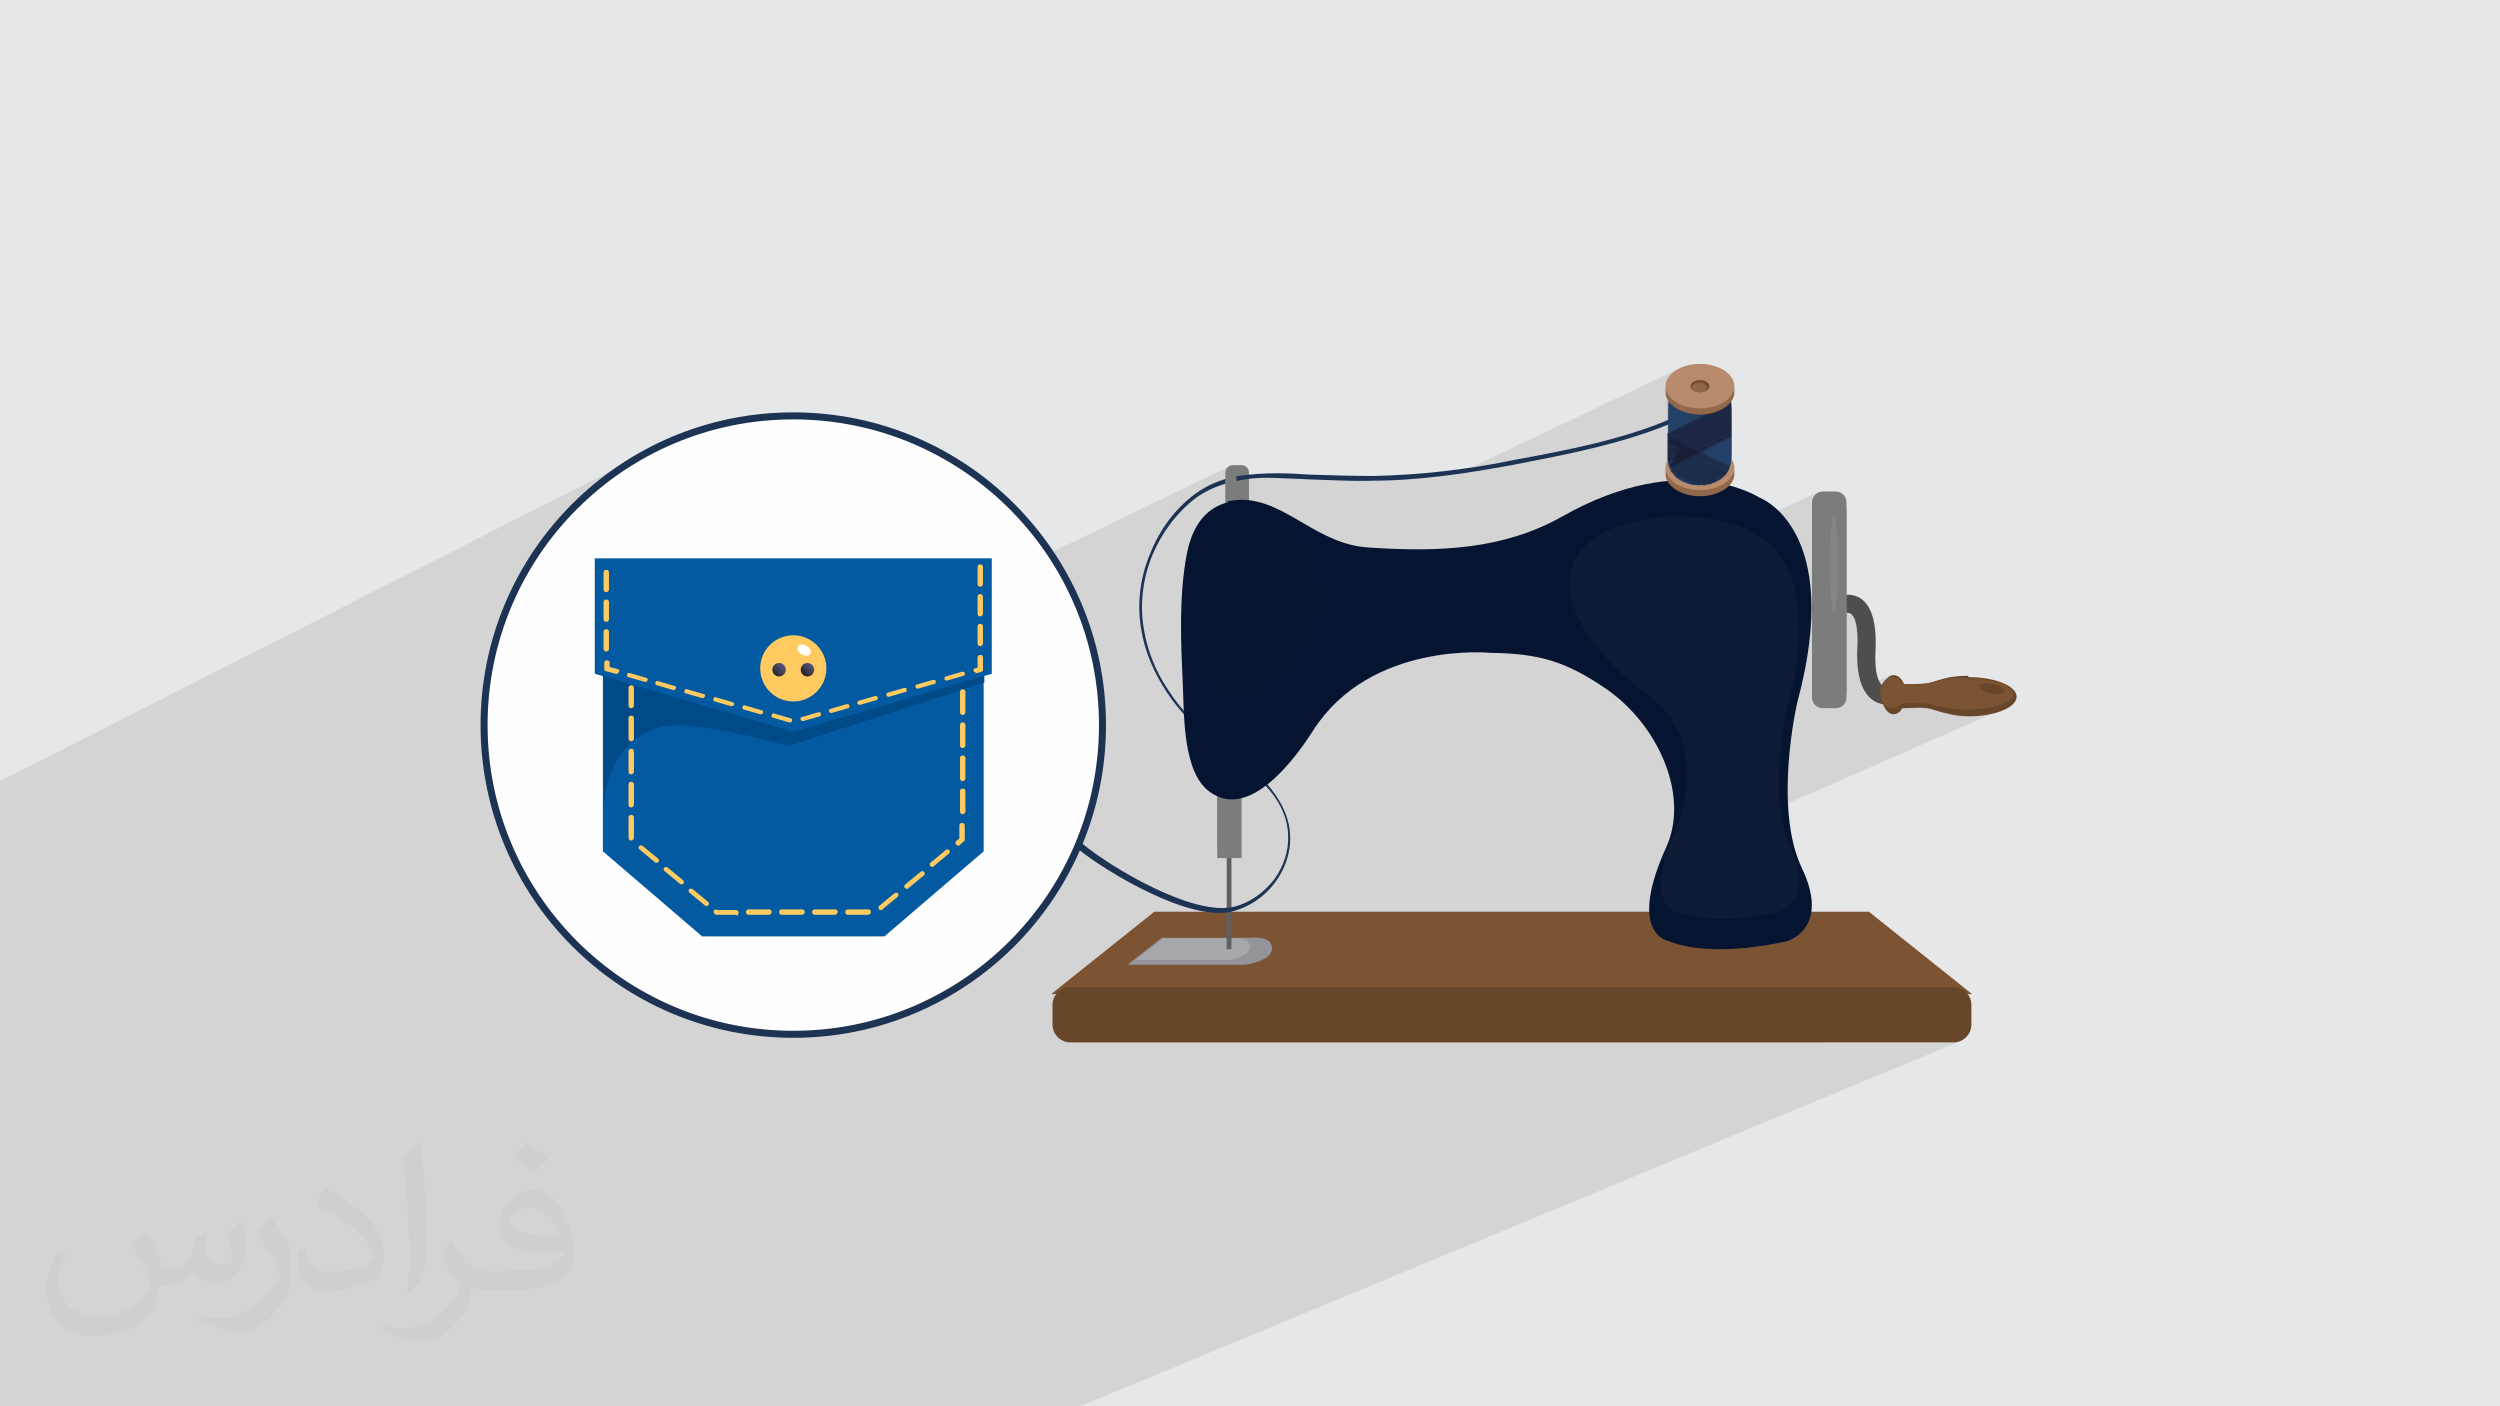 <?xml version="1.0" encoding="UTF-8"?>
<!DOCTYPE svg PUBLIC "-//W3C//DTD SVG 1.1//EN" "http://www.w3.org/Graphics/SVG/1.1/DTD/svg11.dtd">
<!-- Creator: CorelDRAW 2017 -->
<svg xmlns="http://www.w3.org/2000/svg" xml:space="preserve" width="3.703in" height="2.083in" version="1.1" style="shape-rendering:geometricPrecision; text-rendering:geometricPrecision; image-rendering:optimizeQuality; fill-rule:evenodd; clip-rule:evenodd"
viewBox="0 0 3703 2083"
 xmlns:xlink="http://www.w3.org/1999/xlink">
 <defs>
  <style type="text/css">
   <![CDATA[
    .str1 {stroke:#171327;stroke-width:4.508;stroke-opacity:0.302}
    .str2 {stroke:#171327;stroke-width:4.508;stroke-opacity:0.4}
    .str3 {stroke:#1C3353;stroke-width:10.413}
    .str0 {stroke:#7C5433;stroke-width:18.984}
    .fil4 {fill:none;fill-rule:nonzero}
    .fil26 {fill:none;fill-rule:nonzero}
    .fil27 {fill:none;fill-rule:nonzero}
    .fil30 {fill:#FEFEFE}
    .fil32 {fill:#004A87}
    .fil31 {fill:#045AA0}
    .fil0 {fill:#E6E7E8}
    .fil33 {fill:#FFCA5F}
    .fil36 {fill:white}
    .fil17 {fill:#051430;fill-rule:nonzero}
    .fil13 {fill:#1C3353;fill-rule:nonzero}
    .fil9 {fill:#212120;fill-rule:nonzero}
    .fil22 {fill:#234068;fill-rule:nonzero}
    .fil11 {fill:#4E4E4E;fill-rule:nonzero}
    .fil10 {fill:#5F5F5F;fill-rule:nonzero}
    .fil8 {fill:#684629;fill-rule:nonzero}
    .fil29 {fill:#724C30;fill-rule:nonzero}
    .fil3 {fill:#7B5433;fill-rule:nonzero}
    .fil5 {fill:#7B7C7C;fill-rule:nonzero}
    .fil20 {fill:#906748;fill-rule:nonzero}
    .fil6 {fill:#94959A;fill-rule:nonzero}
    .fil7 {fill:#A7A8AC;fill-rule:nonzero}
    .fil21 {fill:#B88B6D;fill-rule:nonzero}
    .fil15 {fill:#CE994A;fill-rule:nonzero}
    .fil16 {fill:#DEB156;fill-rule:nonzero}
    .fil2 {fill:#373435;fill-opacity:0.031}
    .fil28 {fill:#B88B6D;fill-rule:nonzero;fill-opacity:0.078}
    .fil1 {fill:#373435;fill-opacity:0.102}
    .fil18 {fill:#5F5F5F;fill-rule:nonzero;fill-opacity:0.102}
    .fil19 {fill:#051430;fill-rule:nonzero;fill-opacity:0.2}
    .fil23 {fill:#234068;fill-rule:nonzero;fill-opacity:0.38}
    .fil25 {fill:#234068;fill-rule:nonzero;fill-opacity:0.412}
    .fil14 {fill:#8A8B8D;fill-rule:nonzero;fill-opacity:0.6}
    .fil24 {fill:#234068;fill-rule:nonzero;fill-opacity:0.8}
    .fil12 {fill:#684629;fill-rule:nonzero}
    .fil35 {fill:url(#id0)}
    .fil34 {fill:url(#id1)}
   ]]>
  </style>
  <linearGradient id="id0" gradientUnits="userSpaceOnUse" x1="1187" y1="997" x2="1202" y2="982">
   <stop offset="0" style="stop-opacity:1; stop-color:#231F20"/>
   <stop offset="0.129" style="stop-opacity:1; stop-color:#2B282F"/>
   <stop offset="0.51" style="stop-opacity:1; stop-color:#424058"/>
   <stop offset="0.82" style="stop-opacity:1; stop-color:#504F71"/>
   <stop offset="1" style="stop-opacity:1; stop-color:#55557A"/>
  </linearGradient>
  <linearGradient id="id1" gradientUnits="userSpaceOnUse" xlink:href="#id0" x1="1143" y1="997" x2="1158" y2="982">
  </linearGradient>
 </defs>
 <g id="Layer_x0020_1">
  <polygon class="fil0" points="0,0 3703,0 3703,2083 0,2083 "/>
  <polygon class="fil1" points="0,1982 0,1981 0,1980 0,1978 0,1977 0,1969 0,1965 0,1950 0,1949 0,1949 0,1949 0,1949 0,1948 0,1947 0,1942 0,1941 0,1940 0,1936 0,1936 0,1936 0,1935 0,1934 0,1934 0,1933 0,1931 0,1929 0,1928 0,1928 0,1928 0,1923 0,1922 0,1920 0,1920 0,1919 0,1915 0,1915 0,1910 0,1910 0,1909 0,1908 0,1907 0,1907 0,1906 0,1906 0,1906 0,1906 0,1903 0,1902 0,1901 0,1899 0,1895 0,1895 0,1895 0,1895 0,1894 0,1894 0,1894 0,1894 0,1894 0,1894 0,1894 0,1893 0,1893 0,1893 0,1893 0,1892 0,1892 0,1892 0,1892 0,1892 0,1891 0,1890 0,1888 0,1888 0,1888 0,1887 0,1886 0,1886 0,1885 0,1885 0,1885 0,1884 0,1884 0,1884 0,1882 0,1881 0,1879 0,1877 0,1874 0,1872 0,1871 0,1869 0,1869 0,1866 0,1865 0,1864 0,1864 0,1864 0,1863 0,1861 0,1854 0,1853 0,1853 0,1851 0,1850 0,1848 0,1848 0,1848 0,1848 0,1847 0,1847 0,1847 0,1846 0,1846 0,1845 0,1845 0,1845 0,1844 0,1842 0,1842 0,1842 0,1842 0,1841 0,1839 0,1839 0,1838 0,1836 0,1836 0,1836 0,1836 0,1835 0,1835 0,1835 0,1835 0,1834 0,1833 0,1833 0,1833 0,1832 0,1831 0,1831 0,1831 0,1831 0,1831 0,1830 0,1830 0,1830 0,1829 0,1828 0,1827 0,1827 0,1825 0,1824 0,1823 0,1823 0,1822 0,1821 0,1819 0,1819 0,1818 0,1816 0,1816 0,1814 0,1814 0,1813 0,1811 0,1811 0,1810 0,1808 0,1807 0,1805 0,1805 0,1805 0,1804 0,1802 0,1800 0,1799 0,1798 0,1797 0,1795 0,1795 0,1792 0,1791 0,1790 0,1790 0,1788 0,1784 0,1784 0,1782 0,1778 0,1778 0,1778 0,1776 0,1772 0,1771 0,1771 0,1769 0,1768 0,1760 0,1757 0,1756 0,1756 0,1755 0,1753 0,1752 0,1751 0,1750 0,1749 0,1748 0,1748 0,1748 0,1745 0,1745 0,1745 0,1742 0,1740 0,1737 0,1736 0,1734 0,1733 0,1732 0,1732 0,1732 0,1729 0,1726 0,1726 0,1726 0,1720 0,1706 0,1704 0,1700 0,1700 0,1699 0,1697 0,1697 0,1689 0,1689 0,1683 0,1683 0,1683 0,1683 0,1681 0,1679 0,1679 0,1675 0,1675 0,1674 0,1674 0,1674 0,1671 0,1671 0,1670 0,1667 0,1667 0,1667 0,1665 0,1664 0,1664 0,1663 0,1660 0,1660 0,1659 0,1659 0,1659 0,1659 0,1657 0,1657 0,1656 0,1655 0,1653 0,1653 0,1653 0,1652 0,1651 0,1649 0,1649 0,1649 0,1649 0,1648 0,1646 0,1645 0,1645 0,1645 0,1643 0,1642 0,1642 0,1642 0,1642 0,1642 0,1641 0,1640 0,1638 0,1638 0,1637 0,1636 0,1636 0,1636 0,1633 0,1631 0,1631 0,1631 0,1630 0,1624 0,1624 0,1621 0,1618 0,1618 0,1618 0,1615 0,1613 0,1611 0,1608 0,1608 0,1608 0,1607 0,1606 0,1605 0,1601 0,1601 0,1600 0,1600 0,1599 0,1595 0,1595 0,1595 0,1590 0,1590 0,1586 0,1586 0,1583 0,1583 0,1582 0,1582 0,1580 0,1577 0,1577 0,1577 0,1577 0,1576 0,1571 0,1570 0,1569 0,1569 0,1567 0,1566 0,1562 0,1561 0,1561 0,1560 0,1559 0,1551 0,1551 0,1549 0,1548 0,1546 0,1546 0,1545 0,1545 0,1542 0,1541 0,1540 0,1538 0,1538 0,1538 0,1537 0,1536 0,1532 0,1531 0,1520 0,1518 0,1514 0,1513 0,1513 0,1512 0,1508 0,1507 0,1506 0,1506 0,1502 0,1499 0,1488 0,1483 0,1482 0,1475 0,1475 0,1475 0,1475 0,1469 0,1469 0,1457 0,1452 0,1450 0,1443 0,1442 0,1436 0,1431 0,1427 0,1422 0,1416 0,1416 0,1405 0,1402 0,1379 0,1373 0,1373 0,1362 0,1360 0,1336 0,1331 0,1330 0,1320 0,1318 0,1294 0,1288 0,1288 0,1282 0,1268 0,1157 977,661 957,671 938,682 919,694 901,707 884,721 867,735 851,750 836,766 822,783 808,800 795,818 783,837 772,856 762,876 756,889 881,827 1469,827 1469,861 1822,690 1820,691 1818,693 1817,694 1816,696 1815,698 1815,700 1815,706 1821,703 1820,704 1818,705 1817,706 1816,708 1815,710 1815,712 1815,712 1815,715 1815,716 1815,716 1817,716 1820,715 1824,714 1828,713 1832,712 1836,711 1840,711 1843,710 1847,710 1851,709 1855,709 1859,708 1863,708 1867,708 1871,708 1875,708 1879,708 1883,708 1887,708 1891,708 1895,708 1897,708 1900,708 1903,708 1906,708 1909,708 1912,708 1915,708 1918,708 1920,708 1923,709 1926,709 1929,709 1932,709 1935,709 1938,709 1941,709 1947,709 1953,710 1959,710 1965,710 1971,710 1977,710 1983,711 1989,711 1995,711 2001,711 2007,711 2013,711 2019,711 2025,711 2031,711 2037,711 2043,711 2050,711 2056,710 2063,710 2069,710 2075,709 2082,709 2088,709 2095,708 2101,708 2108,707 2114,706 2120,706 2127,705 2133,704 2139,704 2146,703 2152,702 2159,701 2161,701 2489,545 2485,547 2484,548 2487,547 2490,545 2494,543 2498,542 2503,541 2507,540 2512,540 2517,540 2521,540 2526,540 2531,541 2535,542 2539,543 2543,545 2546,547 2550,548 2553,551 2555,553 2558,555 2560,558 2561,561 2563,563 2563,566 2564,569 2563,573 2563,575 2561,578 2560,581 2558,584 2555,586 2553,588 2550,591 2546,592 2543,594 2520,605 2523,605 2528,604 2533,603 2538,602 2542,601 2546,599 2515,614 2518,614 2520,614 2565,593 2565,650 2565,679 2564,684 2564,688 2563,689 2563,689 2563,689 2562,692 2561,695 2561,695 2561,695 2560,697 2560,698 2560,698 2559,698 2558,700 2558,701 2558,701 2558,701 2555,704 2552,707 2548,710 2544,713 2541,714 2542,714 2517,725 2518,725 2523,725 2528,725 2533,724 2538,723 2542,721 2546,720 2515,734 2518,734 2523,734 2528,734 2533,733 2538,732 2542,731 2546,729 2467,766 2472,766 2481,765 2491,765 2500,766 2509,766 2518,767 2527,768 2535,769 2544,771 2552,773 2560,775 2567,777 2574,779 2579,781 2693,729 2691,730 2688,732 2686,735 2685,737 2684,740 2683,744 2683,747 2693,742 2697,741 2700,741 2719,741 2722,741 2725,742 2728,744 2730,746 2732,748 2734,751 2735,754 2735,757 2735,905 2736,907 2736,907 2736,907 2737,907 2739,907 2740,907 2741,908 2743,909 2744,911 2746,914 2747,917 2749,922 2750,927 2751,933 2751,941 2751,950 2751,960 2751,977 2752,991 2754,1004 2757,1014 2759,1018 2800,1000 2797,1001 2794,1004 2792,1007 2797,1005 2800,1003 2804,1003 2806,1003 2808,1004 2810,1005 2812,1006 2814,1007 2816,1009 2817,1011 2819,1013 2820,1014 2823,1014 2826,1014 2831,1014 2835,1014 2839,1014 2842,1013 2844,1013 2848,1013 2853,1013 2857,1012 2861,1011 2865,1010 2869,1009 2874,1008 2878,1007 2882,1007 2887,1006 2891,1006 2895,1005 2900,1005 2904,1005 2908,1004 2913,1004 2920,1005 2927,1005 2934,1005 2940,1006 2946,1007 2952,1008 2957,1010 2962,1011 2967,1013 2971,1015 2974,1016 2977,1019 2980,1021 2982,1023 2983,1025 2983,1028 2983,1030 2982,1032 2980,1034 2977,1036 2974,1039 2971,1040 2967,1042 2928,1059 2929,1059 2936,1059 2943,1058 2949,1056 2955,1055 2960,1053 2965,1051 2637,1195 2637,1203 2639,1211 2640,1220 2642,1228 2644,1236 2647,1244 2649,1252 2653,1259 2658,1273 2662,1285 2664,1296 2665,1306 2664,1314 2663,1322 2660,1328 2657,1334 2653,1338 2649,1342 2645,1345 2642,1347 2638,1349 2636,1350 2613,1360 2765,1360 2894,1463 2701,1544 2894,1544 2899,1543 2904,1542 1600,2083 1595,2083 1414,2083 1072,2083 1036,2083 1036,2083 933,2083 875,2083 757,2083 700,2083 695,2083 664,2083 660,2083 611,2083 594,2083 583,2083 579,2083 579,2083 563,2083 549,2083 524,2083 522,2083 514,2083 512,2083 509,2083 484,2083 482,2083 475,2083 471,2083 466,2083 460,2083 450,2083 446,2083 444,2083 428,2083 409,2083 407,2083 406,2083 392,2083 389,2083 381,2083 377,2083 372,2083 372,2083 372,2083 371,2083 369,2083 363,2083 355,2083 340,2083 328,2083 325,2083 323,2083 305,2083 302,2083 299,2083 293,2083 277,2083 242,2083 231,2083 211,2083 200,2083 198,2083 197,2083 195,2083 183,2083 179,2083 177,2083 153,2083 125,2083 109,2083 109,2083 67,2083 55,2083 44,2083 40,2083 33,2083 28,2083 25,2083 12,2083 8,2083 0,2083 0,2069 0,2023 0,2019 0,2010 0,2010 0,1994 0,1991 0,1989 0,1989 0,1988 0,1986 "/>
  <path class="fil2" d="M217 1826c7,11 12,21 16,32 3,7 5,19 21,19 5,0 11,-1 17,-5 7,-3 12,-9 14,-17l6 -21 15 -7 1 1c-2,8 -3,16 -3,21 0,18 15,24 27,24 7,0 13,-3 13,-10 0,-8 -4,-22 -8,-35 7,-7 14,-14 22,-20l1 1c4,15 6,30 6,40 0,10 -4,20 -8,27 -7,14 -20,25 -36,25 -12,0 -25,-6 -34,-17l-1 0c-9,11 -22,20 -43,20l-7 0c-1,14 -4,24 -9,33 -13,25 -50,42 -85,42 -49,0 -73,-28 -73,-66 0,-23 7,-45 19,-60l10 4c-7,14 -12,27 -12,40 0,35 29,52 62,52 30,0 68,-19 75,-42 -3,-25 -12,-36 -26,-59 4,-7 10,-15 17,-23l1 0 0 0 0 0 0 0 2 1 0 0 0 0zm564 -133c10,6 20,14 30,23 -6,8 -12,15 -21,21 -10,-8 -20,-15 -30,-22 7,-8 14,-15 20,-22l0 0 0 0 1 0 0 0 0 0zm5 96c-17,0 -30,11 -30,19 0,17 33,23 73,23 -5,-20 -22,-42 -43,-42zm-37 93c22,0 41,-1 55,-4 16,-4 30,-12 30,-18 0,-1 0,-3 -1,-5 -9,1 -19,1 -29,1 -29,0 -52,-7 -61,-23 -2,-4 -4,-10 -4,-15 0,-16 7,-32 19,-42 10,-9 21,-14 33,-14 20,0 37,17 48,43 6,14 11,30 11,51 0,14 -4,25 -12,34 -16,16 -45,21 -90,21l-20 0 0 0 -5 0c-11,0 -19,-2 -25,-7l-1 0c0,3 1,5 1,7 0,10 -3,23 -10,33 -20,30 -42,43 -60,43 -19,0 -42,-7 -63,-17l4 -7c7,3 16,5 29,5 34,0 78,-33 84,-64 -1,-3 -4,-6 -7,-10 -10,-12 -16,-22 -22,-32 5,-10 10,-18 14,-25l2 0c14,29 28,46 57,46l5 0 0 0 21 0 0 0 0 0 0 0 -3 -1 0 0 0 0zm-146 31c3,-14 3,-29 3,-43l0 -21c0,-39 -5,-96 -9,-133 7,-8 17,-17 25,-23l2 1c5,47 7,101 7,151 0,13 -1,26 -2,35 -1,12 -8,21 -22,35l-3 -1 0 0 -1 -1 0 0 0 0zm-151 -62c1,18 10,33 41,33 20,0 36,-5 55,-14 3,-1 5,-3 5,-5 0,-12 -9,-27 -24,-41 -14,-13 -34,-25 -52,-32 -6,-3 -8,-5 -8,-8 0,-5 7,-17 13,-24l2 0c20,11 43,27 60,44 15,16 25,33 25,51 0,13 -4,26 -11,38 -22,11 -47,20 -70,20 -29,0 -48,-13 -48,-45 0,-3 0,-9 1,-16l10 0 0 0 1 -1 0 0 0 0zm-52 -52l18 29c7,11 13,22 13,41l0 24c0,19 -12,39 -32,60 -15,14 -29,20 -42,20 -19,0 -40,-6 -65,-17l3 -7c8,2 17,4 28,4 36,0 72,-26 89,-58 2,-4 3,-7 3,-9 0,-4 -2,-8 -4,-11 -9,-17 -19,-33 -30,-47 6,-9 12,-18 18,-27l1 0 0 0 0 0 0 0 0 -2 0 0 0 0z"/>
  <g id="_2615677072416">
   <g>
    <polygon class="fil3" points="2894,1463 1584,1463 1713,1360 2765,1360 "/>
    <polygon class="fil4 str0" points="2894,1463 1584,1463 1713,1360 2765,1360 "/>
    <polygon class="fil5" points="1839,1271 1803,1271 1803,1148 1839,1148 "/>
    <polygon class="fil5" points="1832,1256 1803,1256 1803,1148 1832,1148 "/>
    <path class="fil6" d="M1670 1429l51 -40 136 0c0,0 27,-3 27,16 0,19 -40,24 -40,24l-174 0z"/>
    <path class="fil7" d="M1683 1421l40 -31 107 0c0,0 21,-3 21,13 0,15 -31,19 -31,19l-137 0z"/>
    <path class="fil8" d="M2894 1544l-1309 0c-14,0 -26,-12 -26,-26l0 -30c0,-14 12,-26 26,-26l1309 0c14,0 26,12 26,26l0 30c0,14 -12,26 -26,26z"/>
    <polygon class="fil9" points="1821,1271 1821,1406 "/>
    <polygon class="fil10" points="1824,1271 1824,1406 1817,1406 1817,1271 "/>
    <path class="fil11" d="M2803 1043c0,0 -56,14 -52,-82 3,-59 -15,-53 -15,-53l-8 -26c0,0 55,-17 50,81 -3,60 18,55 18,55l7 27z"/>
    <g>
     <path class="fil8" d="M2915 1001c-12,0 -24,1 -35,4 -13,3 -22,8 -35,8 -2,0 -25,1 -25,0 -3,-8 -9,-13 -15,-13 -10,0 -18,13 -18,29 0,16 8,29 18,29 5,0 10,-4 13,-9 17,0 32,-3 48,3 16,5 32,9 50,9 39,0 71,-13 71,-29 0,-16 -32,-29 -71,-29z"/>
     <path class="fil3" d="M2913 1004c-12,0 -23,1 -35,3 -12,2 -21,6 -35,6 -2,0 -24,1 -25,0 -3,-6 -9,-10 -15,-10 -10,0 -18,10 -18,23 0,13 8,23 18,23 5,0 10,-3 13,-7 16,0 31,-2 47,2 16,4 32,7 49,7 39,0 70,-10 70,-23 0,-13 -31,-23 -70,-23z"/>
     <path class="fil12" d="M2969 1024c-1,4 -10,5 -20,3 -10,-2 -17,-7 -17,-11 1,-4 10,-5 20,-3 10,2 17,7 17,11z"/>
    </g>
    <path class="fil5" d="M1839 760l-13 0c-6,0 -11,-5 -11,-11l0 -49c0,-6 5,-11 11,-11l13 0c6,0 11,5 11,11l0 49c0,6 -5,11 -11,11z"/>
    <path class="fil13" d="M1575 1221c2,0 4,1 4,3 0,1 0,2 -1,2 1,1 3,3 6,6 5,5 12,11 21,19 41,34 163,107 223,92 24,-6 44,-21 59,-40 14,-19 22,-42 21,-66 -1,-29 -15,-54 -35,-75 -19,-22 -44,-40 -66,-56 -30,-22 -58,-49 -79,-81 -19,-29 -33,-61 -38,-95 -6,-37 -1,-76 14,-111 14,-35 37,-66 67,-88 18,-13 38,-21 59,-25 21,-4 43,-5 64,-5 15,0 31,1 46,2 32,1 64,2 96,2 34,-1 68,-3 102,-7 34,-4 68,-9 101,-16l5 -1c76,-14 155,-29 227,-59 2,-1 4,0 4,2 1,2 0,4 -2,4 -73,30 -152,45 -229,60l-5 1c-34,6 -68,12 -102,16 -34,4 -68,7 -103,7 -32,1 -64,-1 -96,-2 -15,-1 -31,-1 -46,-2 -21,-1 -42,0 -63,5 -20,4 -40,12 -57,24 -29,22 -51,52 -65,85 -14,34 -19,72 -13,108 5,33 18,65 37,93 20,31 47,58 77,79 22,16 47,35 67,57 20,23 35,49 36,79 1,26 -8,50 -23,70 -15,20 -38,36 -63,42 -63,16 -187,-59 -229,-93 -9,-7 -16,-14 -21,-19 -6,-6 -8,-11 -8,-13 1,-2 2,-3 4,-3z"/>
    <path class="fil5" d="M1826 702c4,1 7,7 5,12 -2,6 -7,9 -11,8 -4,-1 -7,-7 -5,-12 2,-6 7,-9 11,-8z"/>
    <path class="fil5" d="M2719 1049l-19 0c-9,0 -16,-7 -16,-16l0 -289c0,-9 7,-16 16,-16l19 0c9,0 16,7 16,16l0 289c0,9 -7,16 -16,16z"/>
    <path class="fil5" d="M2719 1041l-19 0c-9,0 -16,-7 -16,-16l0 -268c0,-9 7,-16 16,-16l19 0c9,0 16,7 16,16l0 268c0,9 -7,16 -16,16z"/>
    <path class="fil14" d="M2710 836c0,-39 3,-71 6,-71 3,0 6,32 6,71 0,39 -3,71 -6,71 -3,0 -6,-32 -6,-71z"/>
    <path class="fil15" d="M2608 1199c0,38 -20,69 -44,69 -24,0 -44,-31 -44,-69 0,-38 20,-69 44,-69 24,0 44,31 44,69z"/>
    <path class="fil16" d="M2598 1199c0,29 -15,52 -33,52 -18,0 -33,-23 -33,-52 0,-29 15,-52 33,-52 18,0 33,23 33,52z"/>
    <path class="fil17" d="M1817 743c42,-10 76,10 112,31 32,19 62,35 99,37 104,7 199,3 286,-46 180,-102 292,-28 292,-28 0,0 126,45 56,304 0,0 -36,155 7,245 43,90 -22,108 -22,108 0,0 -108,27 -175,0 0,0 -63,-9 -4,-139 35,-77 -12,-181 -88,-234 -61,-42 -101,-53 -172,-54 0,0 -178,-18 -263,115 -26,41 -94,134 -153,91 -41,-29 -38,-118 -40,-160 -3,-63 -6,-130 6,-193 9,-46 32,-69 61,-76z"/>
    <path class="fil18" d="M2346 811c55,-58 197,-57 253,-20 0,0 107,39 48,259 0,0 -31,132 6,209 36,77 -19,92 -19,92 0,0 -92,23 -149,0 0,0 -54,-8 -4,-119 29,-66 26,-157 -39,-202 -49,-34 -131,-116 -116,-182 3,-15 10,-27 20,-37z"/>
    <path class="fil19" d="M1830 775c52,-10 94,22 109,58 18,45 13,96 -19,136 -19,24 -67,77 -110,52 -29,-17 -27,-68 -29,-92 -2,-36 -4,-75 5,-111 6,-26 23,-40 44,-44z"/>
    <path class="fil20" d="M2569 702c0,18 -23,33 -51,33 -28,0 -51,-15 -51,-33 0,-34 23,-33 51,-33 28,0 51,0 51,33z"/>
    <path class="fil21" d="M2569 693c0,18 -23,33 -51,33 -28,0 -51,-15 -51,-33 0,-18 23,-33 51,-33 28,0 51,15 51,33z"/>
    <path class="fil22" d="M2527 718c-7,1 -13,1 -19,0 -20,-3 -35,-18 -37,-39 0,-2 0,-4 0,-5 0,-21 0,-41 0,-62 0,-9 0,-18 3,-26 3,-8 8,-14 16,-18 9,-5 21,-6 31,-6 8,0 16,1 24,4 7,3 12,9 15,15 5,11 5,23 5,35 0,18 0,35 0,53 0,8 0,17 -4,25 -6,14 -20,22 -34,24z"/>
    <path class="fil23" d="M2527 717l-19 0c-21,0 -38,-17 -38,-38l0 -86 94 46 0 40c0,21 -17,38 -38,38z"/>
    <path class="fil24" d="M2508 717c13,1 29,1 40,-7 10,-7 16,-19 16,-31l0 -86 -94 49c0,0 0,37 0,37 0,11 6,22 14,29 7,5 15,8 23,9z"/>
    <path class="fil25" d="M2508 717c11,2 23,0 32,-3 14,-5 24,-20 24,-35 0,0 0,0 0,0l0 -29c0,0 -90,47 -90,47 -1,0 13,13 14,14 5,3 12,6 19,7z"/>
    <path class="fil23" d="M2527 717c-11,1 -22,0 -31,-3 -15,-5 -26,-20 -26,-36 0,0 0,-36 0,-36l93 46 1 -10c0,12 -6,24 -16,31 -6,4 -13,6 -22,7z"/>
    <line class="fil26 str1" x1="2561" y1="692" x2="2473" y2= "650" />
    <line class="fil26 str1" x1="2561" y1="695" x2="2473" y2= "653" />
    <line class="fil26 str1" x1="2518" y1="717" x2="2476" y2= "697" />
    <line class="fil26 str1" x1="2510" y1="717" x2="2481" y2= "703" />
    <line class="fil26 str1" x1="2526" y1="718" x2="2476" y2= "694" />
    <line class="fil26 str1" x1="2531" y1="717" x2="2476" y2= "691" />
    <line class="fil26 str1" x1="2535" y1="716" x2="2476" y2= "687" />
    <line class="fil26 str1" x1="2542" y1="712" x2="2482" y2= "684" />
    <line class="fil26 str1" x1="2544" y1="710" x2="2482" y2= "681" />
    <line class="fil26 str1" x1="2549" y1="709" x2="2482" y2= "678" />
    <line class="fil26 str1" x1="2551" y1="707" x2="2482" y2= "674" />
    <line class="fil26 str1" x1="2554" y1="705" x2="2482" y2= "671" />
    <line class="fil26 str1" x1="2556" y1="703" x2="2482" y2= "668" />
    <line class="fil26 str1" x1="2560" y1="698" x2="2486" y2= "662" />
    <line class="fil26 str1" x1="2558" y1="701" x2="2486" y2= "666" />
    <line class="fil26 str1" x1="2539" y1="714" x2="2482" y2= "687" />
    <line class="fil27 str2" x1="2471" y1="667" x2="2564" y2= "619" />
    <line class="fil27 str2" x1="2471" y1="660" x2="2564" y2= "613" />
    <line class="fil27 str2" x1="2471" y1="657" x2="2564" y2= "609" />
    <line class="fil27 str2" x1="2471" y1="654" x2="2564" y2= "606" />
    <line class="fil27 str2" x1="2471" y1="650" x2="2564" y2= "603" />
    <line class="fil27 str2" x1="2471" y1="647" x2="2564" y2= "600" />
    <line class="fil27 str2" x1="2471" y1="644" x2="2564" y2= "596" />
    <line class="fil27 str2" x1="2471" y1="670" x2="2564" y2= "622" />
    <line class="fil27 str2" x1="2471" y1="673" x2="2564" y2= "626" />
    <line class="fil27 str2" x1="2471" y1="676" x2="2564" y2= "629" />
    <line class="fil27 str2" x1="2471" y1="683" x2="2564" y2= "635" />
    <line class="fil27 str2" x1="2477" y1="683" x2="2564" y2= "638" />
    <line class="fil27 str2" x1="2473" y1="688" x2="2564" y2= "642" />
    <line class="fil27 str2" x1="2473" y1="691" x2="2564" y2= "645" />
    <line class="fil27 str2" x1="2471" y1="680" x2="2564" y2= "632" />
    <line class="fil27 str2" x1="2471" y1="663" x2="2564" y2= "616" />
    <path class="fil20" d="M2569 581c0,18 -23,33 -51,33 -28,0 -51,-15 -51,-33 0,-34 23,-33 51,-33 28,0 51,0 51,33z"/>
    <path class="fil21" d="M2569 572c0,18 -23,33 -51,33 -28,0 -51,-15 -51,-33 0,-18 23,-33 51,-33 28,0 51,15 51,33z"/>
    <path class="fil28" d="M2564 569c0,16 -21,30 -47,30 -26,0 -47,-13 -47,-30 0,-16 21,-30 47,-30 26,0 47,13 47,30z"/>
    <path class="fil29" d="M2504 572c0,-5 6,-9 14,-9 8,0 14,4 14,9 0,5 -6,9 -14,9 -8,0 -14,-4 -14,-9z"/>
    <path class="fil20" d="M2506 574c0,-4 5,-7 11,-7 6,0 11,3 11,7 0,4 -5,7 -11,7 -6,0 -11,-3 -11,-7z"/>
   </g>
   <g>
    <circle class="fil30 str3" cx="1175" cy="1074" r="458"/>
    <g>
     <polygon class="fil31" points="1457,835 1457,1261 1310,1387 1040,1387 893,1261 893,835 "/>
     <path class="fil32" d="M1457 1011l-289 94c0,0 -142,-41 -190,-28 -83,21 -84,119 -84,119l0 -203 564 -4 0 23z"/>
     <polygon class="fil31" points="1469,998 1175,1084 881,998 881,827 1469,827 "/>
     <path class="fil33" d="M1170 1070c0,0 0,0 -1,0l-24 -7c-2,0 -3,-2 -2,-4 1,-2 2,-3 4,-2l24 7c2,0 3,2 2,4 0,1 -1,2 -3,2zm19 -2c-1,0 -3,-1 -3,-2 -1,-2 0,-4 2,-4l24 -7c2,0 4,0 4,2 0,2 0,4 -2,4l-24 7c0,0 -1,0 -1,0zm-62 -10c0,0 0,0 -1,0l-24 -7c-2,0 -3,-2 -2,-4 0,-2 2,-3 4,-2l24 7c2,0 3,2 2,4 0,1 -2,2 -3,2zm104 -2c-1,0 -3,-1 -3,-2 0,-2 0,-4 2,-4l24 -7c2,0 4,0 4,2 0,2 0,4 -2,4l-24 7c0,0 0,0 -1,0zm-147 -10c0,0 0,0 -1,0l-24 -7c-2,0 -3,-2 -2,-4 0,-2 2,-3 4,-2l24 7c2,1 3,2 2,4 0,1 -2,2 -3,2zm189 -2c-1,0 -3,-1 -3,-2 0,-2 0,-4 2,-4l24 -7c2,0 4,0 4,2 0,2 0,4 -2,4l-24 7c0,0 0,0 -1,0zm-232 -10c0,0 0,0 -1,0l-24 -7c-2,0 -3,-2 -2,-4 0,-2 2,-3 4,-2l24 7c2,0 3,2 2,4 -1,1 -2,2 -3,2zm275 -2c-1,0 -3,-1 -3,-2 0,-2 0,-4 2,-4l24 -7c2,0 4,0 4,2 0,2 0,4 -2,4l-24 7c0,0 -1,0 -1,0zm-318 -10c0,0 0,0 -1,0l-24 -7c-2,0 -3,-2 -2,-4 0,-2 2,-3 4,-2l24 7c2,0 3,2 2,4 0,1 -2,2 -3,2zm361 -2c-1,0 -3,-1 -3,-2 0,-2 0,-4 2,-4l24 -7c2,0 4,0 4,2 0,2 0,4 -2,4l-24 7c0,0 0,0 -1,0zm-403 -10c0,0 0,0 -1,0l-24 -7c-2,0 -3,-2 -2,-4 0,-2 2,-3 4,-2l24 7c2,0 3,2 2,4 0,1 -2,2 -3,2zm446 -2c-1,0 -3,-1 -3,-2 0,-2 0,-4 2,-4l24 -7c2,0 4,0 4,2 0,2 0,4 -2,4l-24 7c0,0 0,0 -1,0zm-489 -10c0,0 0,0 -1,0l-15 -4c-1,0 -2,-2 -2,-3l0 -9c0,-2 1,-4 4,-4 2,0 4,1 4,4l0 6 12 3c2,0 3,2 2,4 -1,2 -2,3 -4,3zm532 -2c-1,0 -3,-1 -3,-2 0,-2 0,-4 2,-4l4 -1 0 -15c0,-2 1,-4 4,-4 2,0 4,1 4,4l0 18c0,1 -1,3 -2,3l-7 2c-1,0 -2,0 -2,0zm-547 -31c-2,0 -4,-1 -4,-4l0 -25c0,-2 1,-4 4,-4 2,0 4,1 4,4l0 25c0,2 -1,4 -4,4zm554 -8c-2,0 -4,-1 -4,-4l0 -25c0,-2 1,-4 4,-4 2,0 4,1 4,4l0 25c0,2 -2,4 -4,4zm-554 -36c-2,0 -4,-1 -4,-4l0 -25c0,-2 1,-4 4,-4 2,0 4,1 4,4l0 25c0,2 -1,4 -4,4zm554 -8c-2,0 -4,-1 -4,-4l0 -25c0,-2 1,-4 4,-4 2,0 4,1 4,4l0 25c0,2 -2,4 -4,4zm-554 -36c-2,0 -4,-1 -4,-4l0 -25c0,-2 1,-4 4,-4 2,0 4,1 4,4l0 25c0,2 -1,4 -4,4zm554 -8c-2,0 -4,-1 -4,-4l0 -25c0,-2 1,-4 4,-4 2,0 4,1 4,4l0 25c0,2 -2,4 -4,4z"/>
     <circle class="fil33" cx="1175" cy="990" r="49"/>
     <circle class="fil34" cx="1154" cy="992" r="10"/>
     <circle class="fil35" cx="1196" cy="992" r="10"/>
     <path class="fil36" d="M1195 957c5,3 7,8 5,12 -2,3 -8,3 -13,0 -5,-3 -7,-8 -5,-12 2,-3 8,-3 13,0z"/>
     <path class="fil33" d="M1286 1355l-30 0c-2,0 -4,-1 -4,-4 0,-2 1,-4 4,-4l30 0c2,0 4,1 4,4 0,2 -2,4 -4,4zm-49 0l-30 0c-2,0 -4,-1 -4,-4 0,-2 1,-4 4,-4l30 0c2,0 4,1 4,4 -1,2 -2,4 -4,4zm-49 0l-30 0c-2,0 -4,-1 -4,-4 0,-2 1,-4 4,-4l30 0c2,0 4,1 4,4 0,2 -2,4 -4,4zm-49 0l-30 0c-2,0 -4,-1 -4,-4 0,-2 1,-4 4,-4l30 0c2,0 4,1 4,4 0,2 -2,4 -4,4zm-49 0l-30 0 -2 -2c-1,-1 -2,-3 0,-5 1,-1 3,-1 5,0l0 0 27 0c2,0 4,1 4,4 0,2 -1,4 -3,4zm215 -7c-1,0 -2,0 -3,-1 -1,-1 -1,-4 0,-5l23 -19c1,-1 4,-1 5,0 1,1 1,4 0,5l-23 19c0,1 -1,1 -2,1zm-259 -6c-1,0 -1,0 -2,-1l-23 -19c-1,-1 -2,-3 0,-5 1,-1 3,-1 5,0l23 19c1,1 2,3 0,5 -1,1 -2,1 -3,1zm297 -26c-1,0 -2,0 -3,-1 -1,-1 -1,-4 1,-5l23 -19c1,-1 4,-1 5,1 1,1 1,4 -1,5l-23 19c0,1 -1,1 -2,1zm-334 -6c-1,0 -1,0 -2,-1l-23 -19c-1,-1 -2,-3 0,-5 1,-1 3,-1 5,0l23 19c1,1 2,3 0,5 -1,1 -2,1 -3,1zm372 -26c-1,0 -2,0 -3,-1 -1,-1 -1,-4 0,-5l23 -19c1,-1 4,-1 5,0 1,1 1,4 0,5l-23 19c0,1 -1,1 -2,1zm-409 -6c-1,0 -1,0 -2,-1l-23 -19c-1,-1 -2,-3 0,-5 1,-1 3,-1 5,0l23 19c1,1 2,3 0,5 -1,1 -2,1 -3,1zm447 -26c-1,0 -2,0 -3,-1 -1,-1 -1,-4 0,-5l5 -4 0 -19c0,-2 1,-4 4,-4 2,0 4,1 4,4l0 22 -8 7c-1,1 -2,1 -3,1zm-484 -7c-2,0 -4,-1 -4,-4l0 -30c0,-2 1,-4 4,-4 2,0 4,1 4,4l0 30c0,2 -2,4 -4,4zm491 -39c-2,0 -4,-1 -4,-4l0 -30c0,-2 1,-4 4,-4 2,0 4,1 4,4l0 30c0,2 -2,4 -4,4zm-491 -10c-2,0 -4,-1 -4,-4l0 -30c0,-2 1,-4 4,-4 2,0 4,1 4,4l0 30c0,2 -2,4 -4,4zm491 -39c-2,0 -4,-1 -4,-4l0 -30c0,-2 1,-4 4,-4 2,0 4,1 4,4l0 30c0,2 -2,4 -4,4zm-491 -10c-2,0 -4,-1 -4,-4l0 -30c0,-2 1,-4 4,-4 2,0 4,1 4,4l0 30c0,2 -2,4 -4,4zm491 -39c-2,0 -4,-1 -4,-4l0 -30c0,-2 1,-4 4,-4 2,0 4,1 4,4l0 30c0,2 -2,4 -4,4zm-491 -10c-2,0 -4,-1 -4,-4l0 -30c0,-2 1,-4 4,-4 2,0 4,1 4,4l0 30c0,2 -2,4 -4,4zm491 -39c-2,0 -4,-1 -4,-4l0 -30c0,-2 1,-4 4,-4 2,0 4,1 4,4l0 30c0,2 -2,4 -4,4zm-491 -10c-2,0 -4,-1 -4,-4l0 -26c0,-2 1,-4 4,-4 2,0 4,1 4,4l0 26c0,2 -2,4 -4,4z"/>
    </g>
   </g>
  </g>
 </g>
</svg>
